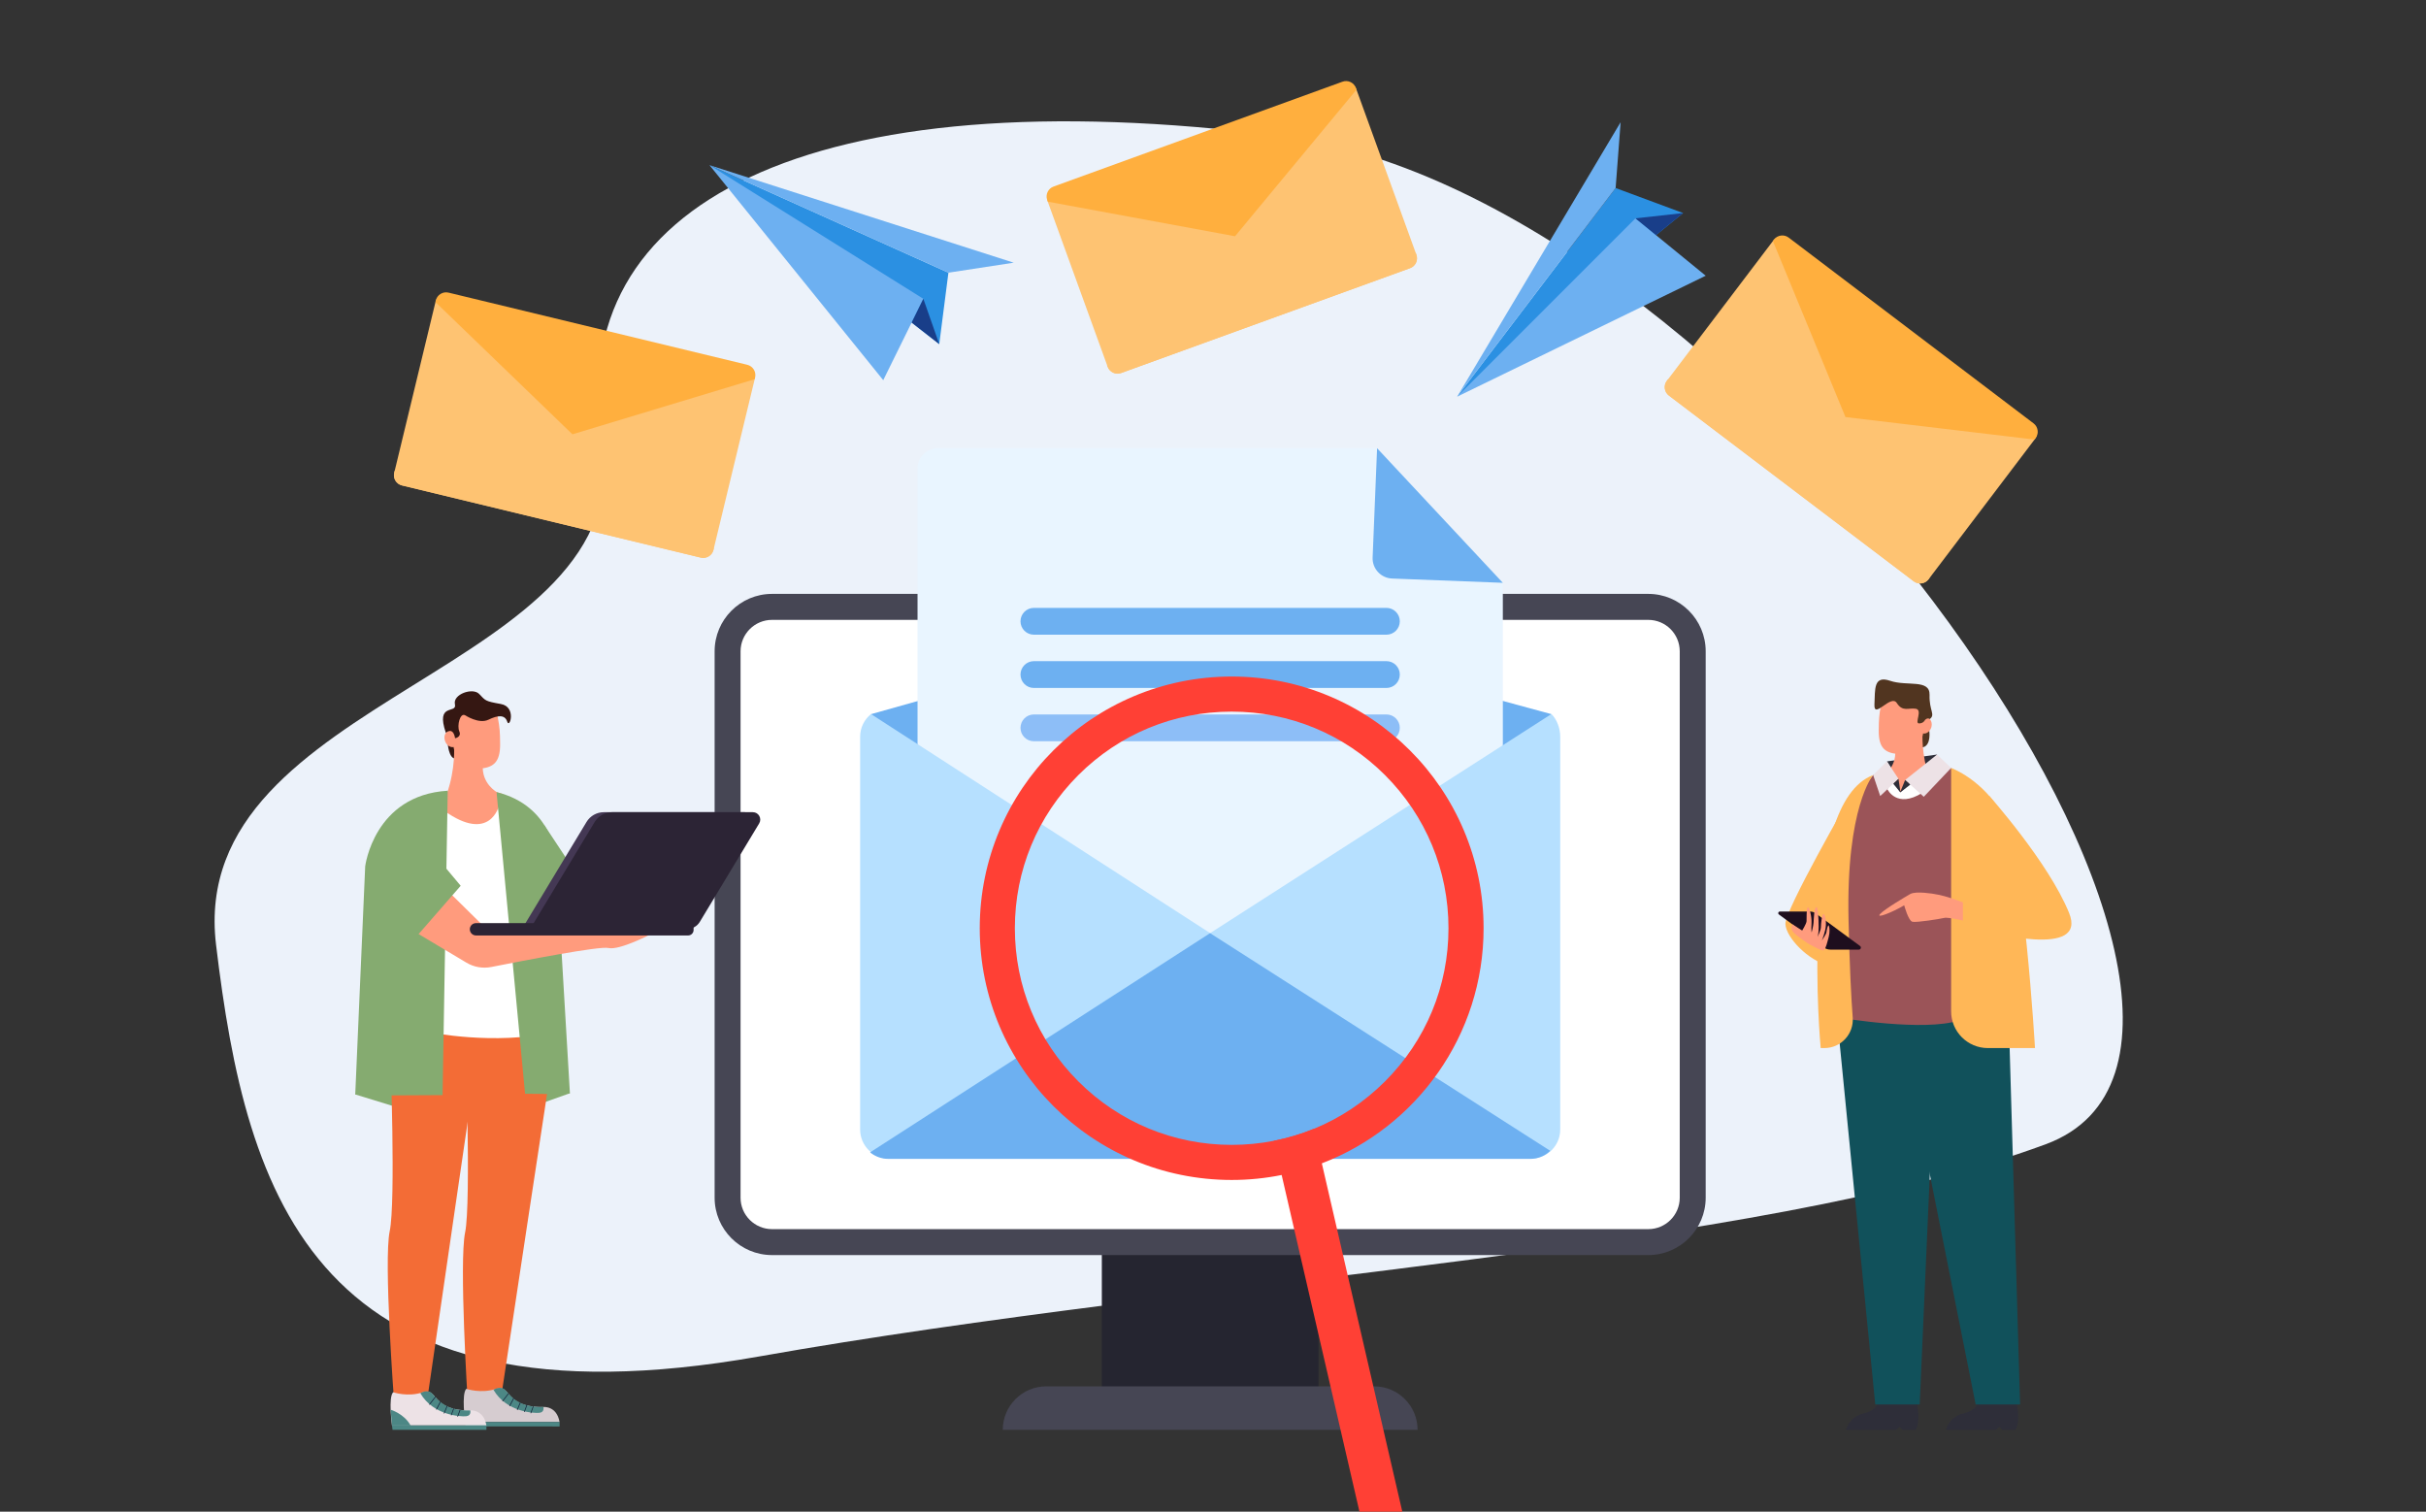 <svg width="520" height="324" viewBox="0 0 520 324" fill="none" xmlns="http://www.w3.org/2000/svg">
<rect x="0" y="0" width="520" height="324" fill="#333333" stroke="none"/>
<g clip-path="url(#clip0_559_35970)">
<path fill-rule="evenodd" clip-rule="evenodd" d="M46.308 202.473C52.773 256.48 67.395 307.612 162.789 290.716C258.185 273.817 376.854 268.097 438.528 245.23C500.201 222.364 376.079 42.13 274.692 29.175C173.305 16.219 120.762 43.91 129.119 94.217C137.476 144.523 39.843 148.466 46.308 202.473Z" fill="#ECF2FA"/>
<path d="M282.612 266.097H236.172V301.192H282.612V266.097Z" fill="#252530"/>
<path d="M353.314 130.072H165.476C160.221 130.072 155.961 134.332 155.961 139.586V256.708C155.961 261.962 160.221 266.222 165.476 266.222H353.314C358.569 266.222 362.829 261.962 362.829 256.708V139.586C362.829 134.332 358.569 130.072 353.314 130.072Z" fill="white"/>
<path d="M353.314 268.998H165.475C158.692 268.998 153.176 263.482 153.176 256.699V139.587C153.176 132.803 158.692 127.287 165.475 127.287H353.305C360.088 127.287 365.604 132.803 365.604 139.587V256.699C365.604 263.482 360.088 268.998 353.305 268.998H353.314ZM165.475 132.857C161.762 132.857 158.736 135.882 158.736 139.595V256.708C158.736 260.421 161.762 263.438 165.475 263.438H353.305C357.018 263.438 360.043 260.421 360.043 256.708V139.595C360.043 135.882 357.027 132.857 353.305 132.857H165.475Z" fill="#464654"/>
<path d="M303.854 306.459H214.938C214.938 301.309 219.115 297.131 224.265 297.131H294.527C299.677 297.131 303.854 301.309 303.854 306.459Z" fill="#464654"/>
<path d="M332.247 228.672H186.698L186.68 153.072L258.379 132.892L332.514 153.054L332.247 228.672Z" fill="#6DB0F1"/>
<path d="M295.17 96.056H200.988C198.614 96.056 196.668 98.002 196.668 100.376V234.518C196.668 236.893 198.614 238.838 200.988 238.838H317.806C320.18 238.838 322.126 236.893 322.126 234.518V124.904L295.17 96.056Z" fill="#E9F5FF"/>
<path d="M295.17 96.074L294.215 119.494C294.116 121.869 295.982 123.895 298.365 123.993L322.125 124.912L295.179 96.074H295.17Z" fill="#6DB0F1"/>
<path d="M332.523 153.046L259.387 199.994L186.697 153.046C185.278 154.188 184.367 155.938 184.367 157.884V242.105C184.367 245.533 187.17 248.335 190.597 248.335H328.194C331.621 248.335 334.424 245.533 334.424 242.105V157.884C334.424 156.116 333.728 154.179 332.531 153.046H332.523Z" fill="#B6E0FF"/>
<path d="M259.386 199.994L186.5 246.987C187.571 247.853 188.928 248.38 190.4 248.38H327.997C329.657 248.38 331.166 247.719 332.281 246.648L259.377 200.003L259.386 199.994Z" fill="#6DB0F1"/>
<path d="M297.167 147.45H221.612C220.024 147.45 218.738 146.164 218.738 144.576C218.738 142.987 220.024 141.702 221.612 141.702H297.167C298.756 141.702 300.041 142.987 300.041 144.576C300.041 146.164 298.756 147.45 297.167 147.45Z" fill="#6DB0F1"/>
<path d="M297.167 136.034H221.612C220.024 136.034 218.738 134.748 218.738 133.16C218.738 131.571 220.024 130.286 221.612 130.286H297.167C298.756 130.286 300.041 131.571 300.041 133.16C300.041 134.748 298.756 136.034 297.167 136.034Z" fill="#6DB0F1"/>
<path d="M297.167 158.874H221.612C220.024 158.874 218.738 157.589 218.738 156C218.738 154.411 220.024 153.126 221.612 153.126H297.167C298.756 153.126 300.041 154.411 300.041 156C300.041 157.589 298.756 158.874 297.167 158.874Z" fill="#8DBEF7"/>
<path d="M122.15 234.313L113.867 237.259L119.499 227.315L122.15 234.313Z" fill="#85AB70"/>
<path d="M116.625 176.77L124.854 189.212L119.767 194.005L116.625 187.927V176.77Z" fill="#85AB70"/>
<path d="M95.957 159.222C95.957 159.222 96.153 162.614 97.617 162.578C99.081 162.543 96.671 157.286 96.671 157.286L95.957 159.222Z" fill="#351712"/>
<path d="M99.726 221.46C99.726 221.46 101.021 257.814 99.7 264.116C98.379 270.408 100.244 300.219 100.244 300.219L107.277 300.371C117.577 231.984 118.363 227.878 118.952 222.353C120.612 206.778 99.735 221.469 99.735 221.469L99.726 221.46Z" fill="#F36C36"/>
<path d="M99.956 297.667C99.956 297.667 103.071 298.756 106.338 297.667C109.605 296.578 108.052 301.719 116.459 301.559C116.459 301.559 119.316 301.246 119.94 304.781H99.697C99.697 304.781 98.867 298.703 99.956 297.667Z" fill="#D6CCD0"/>
<path d="M116.466 301.559C116.466 301.559 116.779 302.701 115.583 302.808C114.387 302.915 108.576 302.657 105.773 297.872C105.773 297.872 107.353 296.837 108.398 298.024C109.433 299.22 111.254 301.737 116.466 301.55V301.559Z" fill="#4C8785"/>
<path d="M99.699 304.772H119.951V305.727L99.815 305.709L99.699 304.772Z" fill="#4C8785"/>
<path d="M113.782 302.925C113.782 302.925 113.845 302.907 113.854 302.871L114.371 301.479C114.371 301.479 114.371 301.389 114.327 301.38C114.282 301.363 114.238 301.38 114.229 301.425L113.711 302.817C113.711 302.817 113.711 302.907 113.756 302.916C113.764 302.916 113.773 302.916 113.782 302.916V302.925Z" fill="#14233A"/>
<path d="M112.407 302.638C112.407 302.638 112.47 302.621 112.479 302.585L112.996 301.192C112.996 301.192 112.996 301.103 112.952 301.094C112.907 301.076 112.863 301.094 112.854 301.139L112.336 302.531C112.336 302.531 112.336 302.621 112.381 302.629C112.389 302.629 112.398 302.629 112.407 302.629V302.638Z" fill="#14233A"/>
<path d="M110.88 302.237C110.88 302.237 110.942 302.219 110.951 302.192L111.567 300.702C111.567 300.702 111.567 300.612 111.523 300.604C111.487 300.586 111.433 300.604 111.424 300.648L110.809 302.13C110.809 302.13 110.809 302.219 110.853 302.228C110.862 302.228 110.871 302.228 110.88 302.228V302.237Z" fill="#14233A"/>
<path d="M109.251 301.398C109.251 301.398 109.305 301.38 109.322 301.353L110.153 299.773C110.153 299.773 110.153 299.684 110.117 299.666C110.081 299.648 110.028 299.666 110.01 299.702L109.18 301.282C109.18 301.282 109.18 301.371 109.215 301.389C109.224 301.389 109.242 301.398 109.251 301.398Z" fill="#14233A"/>
<path d="M107.751 300.354C107.751 300.354 107.795 300.345 107.813 300.327L109.054 298.72C109.054 298.72 109.072 298.64 109.036 298.613C109 298.586 108.955 298.595 108.929 298.631L107.688 300.238C107.688 300.238 107.67 300.318 107.706 300.345C107.724 300.354 107.733 300.363 107.751 300.363V300.354Z" fill="#14233A"/>
<path d="M76.16 234.572L85.255 237.366L81.391 224.441L76.16 234.572Z" fill="#85AB70"/>
<path d="M83.675 225.878C83.675 225.878 84.854 257.582 83.533 263.875C82.203 270.167 84.461 300.228 84.461 300.228L91.557 300.103C101.5 231.546 102.232 227.423 102.821 221.898C104.481 206.323 83.675 225.878 83.675 225.878Z" fill="#F36C36"/>
<path d="M97.325 159.9C97.325 159.9 97.682 164.845 95.754 170.174C95.754 170.174 103.608 172.735 106.545 169.799C106.545 169.799 103.18 168.023 103.492 163.917L100.609 163.024L97.334 159.9H97.325Z" fill="#FF9B7D"/>
<path d="M106.536 169.799L107.857 170.21L110.115 177.502L102.832 180.001L93.406 174.78L95.763 170.138L96.762 169.799H106.536Z" fill="#FF9B7D"/>
<path d="M97.058 157.955C96.942 163.417 100.253 164.899 102.574 164.756C105.635 164.569 107.242 163.524 107.197 159.436C107.17 156.857 107.135 156.125 106.688 153.688C106.305 151.564 103.698 150.805 102.806 150.743C98.539 150.439 97.138 154.161 97.058 157.955Z" fill="#FF9B7D"/>
<path d="M95.39 158.821C95.721 159.776 96.613 160.338 97.372 160.07C98.13 159.803 98.479 158.812 98.148 157.857C97.818 156.902 96.926 156.34 96.167 156.607C95.408 156.875 95.06 157.866 95.39 158.821Z" fill="#FF9B7D"/>
<path d="M106.946 172.709C106.946 172.709 105.027 180.814 95.165 173.736L91.996 221.228C91.996 221.228 105.911 224.102 118.728 221.228L106.946 172.7V172.709Z" fill="white"/>
<path d="M95.968 169.469L94.861 234.715L81.455 234.786L80.902 228.601L79.536 234.643L76.144 234.572L78.278 185.678C78.278 185.678 80.152 170.433 95.95 169.478L95.968 169.469Z" fill="#85AB70"/>
<path d="M106.43 169.764L112.544 234.42L119.095 234.492L119.541 230.038L120.318 234.385L122.157 234.313L119.175 183.911C119.175 183.911 118.47 172.718 106.439 169.773L106.43 169.764Z" fill="#85AB70"/>
<path d="M84.276 298.399C84.276 298.399 87.391 299.488 90.658 298.399C93.925 297.31 92.372 302.451 100.78 302.29C100.78 302.29 103.636 301.978 104.261 305.512H84.018C84.018 305.512 83.188 299.434 84.276 298.399Z" fill="#EDE2E6"/>
<path d="M100.787 302.29C100.787 302.29 101.099 303.433 99.903 303.54C98.707 303.647 92.896 303.388 90.094 298.604C90.094 298.604 91.674 297.568 92.718 298.756C93.753 299.952 95.574 302.469 100.787 302.29Z" fill="#4C8785"/>
<path d="M84.016 305.512L83.731 302.138C83.731 302.138 86.649 302.995 88.015 305.53H84.016V305.512Z" fill="#4C8785"/>
<path d="M84.019 305.512H104.263V306.458L84.136 306.449L84.019 305.512Z" fill="#4C8785"/>
<path d="M98.103 303.656C98.103 303.656 98.165 303.638 98.174 303.602L98.692 302.21C98.692 302.21 98.692 302.121 98.647 302.112C98.603 302.094 98.558 302.112 98.549 302.156L98.031 303.549C98.031 303.549 98.031 303.638 98.076 303.647C98.085 303.647 98.094 303.647 98.103 303.647V303.656Z" fill="#14233A"/>
<path d="M96.728 303.37C96.728 303.37 96.79 303.352 96.799 303.316L97.317 301.924C97.317 301.924 97.317 301.835 97.272 301.826C97.228 301.808 97.183 301.826 97.174 301.87L96.656 303.263C96.656 303.263 96.656 303.352 96.701 303.361C96.71 303.361 96.719 303.361 96.728 303.361V303.37Z" fill="#14233A"/>
<path d="M95.2 302.977C95.2 302.977 95.263 302.959 95.272 302.933L95.888 301.442C95.888 301.442 95.888 301.353 95.843 301.344C95.807 301.326 95.754 301.344 95.745 301.388L95.129 302.87C95.129 302.87 95.129 302.959 95.174 302.968C95.183 302.968 95.191 302.968 95.2 302.968V302.977Z" fill="#14233A"/>
<path d="M93.56 302.138C93.56 302.138 93.613 302.121 93.631 302.094L94.461 300.514C94.461 300.514 94.461 300.425 94.425 300.407C94.39 300.389 94.336 300.407 94.318 300.443L93.488 302.022C93.488 302.022 93.488 302.112 93.524 302.13C93.533 302.13 93.551 302.138 93.56 302.138Z" fill="#14233A"/>
<path d="M92.071 301.085C92.071 301.085 92.115 301.076 92.133 301.058L93.374 299.452C93.374 299.452 93.392 299.371 93.356 299.345C93.32 299.318 93.276 299.327 93.249 299.363L92.008 300.969C92.008 300.969 91.99 301.049 92.026 301.076C92.044 301.085 92.053 301.094 92.071 301.094V301.085Z" fill="#14233A"/>
<path d="M99.726 153.314C99.726 153.314 102.653 155.25 104.697 154.251C106.741 153.26 108.232 153.144 108.731 154.697C109.231 156.241 110.775 151.493 107.348 150.886C103.921 150.279 104.09 150.172 102.707 148.735C101.323 147.298 97.021 148.788 97.512 150.948C98.012 153.099 93.308 150.484 95.566 157.062C95.566 157.062 97.102 155.625 97.548 158.223C97.548 158.223 98.985 157.982 98.449 156.75C97.914 155.518 98.619 152.644 99.717 153.323L99.726 153.314Z" fill="#351712"/>
<path d="M89.077 184.134L104.278 199.12L139.641 200.155C139.641 200.155 132.768 203.752 130.403 203.181C128.519 202.726 112.052 205.921 105.322 207.251C103.483 207.617 101.582 207.287 99.975 206.323L81.973 195.55L89.077 184.134Z" fill="#FF9B7D"/>
<path d="M145.51 199.111H111.879L125.722 176.163C126.508 174.869 127.909 174.075 129.427 174.075H159.622C160.853 174.075 161.612 175.422 160.978 176.476L148.251 197.576C147.67 198.531 146.644 199.111 145.528 199.111H145.51Z" fill="#443854"/>
<path d="M147.26 199.111H113.629L127.472 176.163C128.258 174.869 129.659 174.075 131.177 174.075H161.372C162.603 174.075 163.362 175.422 162.728 176.476L150.001 197.576C149.42 198.531 148.394 199.111 147.278 199.111H147.26Z" fill="#2C2435"/>
<path d="M147.491 200.495H102.024C101.292 200.495 100.703 199.905 100.703 199.174C100.703 198.442 101.292 197.853 102.024 197.853H148.669V199.316C148.669 199.968 148.142 200.495 147.491 200.495Z" fill="#2C2435"/>
<path d="M89.838 179.207L98.746 189.846L88.044 202.128L79.797 194.845L89.838 179.207Z" fill="#85AB70"/>
<path d="M396.643 170.612C396.643 170.612 382.55 195.086 382.692 198.049C382.844 201.012 387.718 205.957 391.886 206.885C396.054 207.822 397.482 172.879 396.634 170.612H396.643Z" fill="#FFB757"/>
<path d="M410.584 299.497C410.584 299.497 411.931 304.371 410.584 306.459H407.799L407.138 305.781L406.415 306.459H395.66C395.66 306.459 396.392 303.665 399.337 302.978C402.283 302.291 402.649 300.657 403.015 299.497C403.381 298.337 410.584 299.497 410.584 299.497Z" fill="#2E2E39"/>
<path d="M431.994 299.497C431.994 299.497 433.342 304.371 431.994 306.459H429.209L428.549 305.781L427.826 306.459H417.07C417.07 306.459 417.802 303.665 420.748 302.978C423.693 302.291 424.059 300.657 424.425 299.497C424.791 298.337 431.994 299.497 431.994 299.497Z" fill="#2E2E39"/>
<path d="M430.612 219.774L432.995 301.014H423.472L406.816 217.391L430.612 219.774Z" fill="#11515B"/>
<path d="M415.108 218.515L411.476 301.014H401.952L393.785 218.149L415.108 218.515Z" fill="#11515B"/>
<path d="M415.198 161.722L404.461 163.186L407.683 168.443L414.761 163.034L415.198 161.722Z" fill="#2E2E39"/>
<path d="M401.494 166.114L396.46 172.888L394.711 218.185C394.711 218.185 412.571 221.175 419.899 218.694C427.227 216.213 424.433 197.933 424.433 197.933L418.212 164.587L401.494 166.105V166.114Z" fill="#9B5458"/>
<path d="M413.521 156.528C413.521 156.528 414.02 159.714 412.173 160.169C410.316 160.624 410.629 157.688 410.691 157.545C410.754 157.402 411.316 155.046 411.316 155.046L413.53 156.528H413.521Z" fill="#513520"/>
<path d="M412.09 156.982C412.09 156.982 411.751 161.695 413.59 166.774C413.59 166.774 411.224 167.541 408.654 167.72C408.315 167.747 407.69 169.657 407.351 169.657C406.976 169.657 406.904 167.747 406.539 167.711C405.271 167.586 404.102 167.211 403.316 166.426C403.316 166.426 406.521 164.739 406.226 160.82L408.975 159.972L412.099 157L412.09 156.982Z" fill="#FF9B7D"/>
<path d="M412.354 155.135C412.461 160.347 409.31 161.749 407.097 161.624C404.178 161.445 402.652 160.446 402.696 156.554C402.723 154.091 402.759 153.394 403.178 151.083C403.544 149.056 406.025 148.334 406.873 148.271C410.935 147.976 412.273 151.529 412.354 155.144V155.135Z" fill="#FF9B7D"/>
<path d="M413.942 155.965C413.621 156.875 412.782 157.411 412.05 157.161C411.327 156.911 410.997 155.965 411.309 155.054C411.63 154.144 412.469 153.608 413.201 153.858C413.924 154.108 414.255 155.054 413.942 155.965Z" fill="#FF9B7D"/>
<path d="M412.628 154.287C412.628 154.287 412.316 155.064 411.316 155.046C410.307 155.028 412.182 152.154 410.629 151.904C409.076 151.654 407.835 152.645 406.568 150.672C405.3 148.7 401.614 154.287 401.775 151.003C401.935 147.718 401.543 144.683 405.148 145.915C408.754 147.147 413.69 145.487 413.592 148.941C413.494 152.386 414.913 153.109 413.628 154.127C413.628 154.127 413.244 153.698 412.628 154.296V154.287Z" fill="#513520"/>
<path d="M404.559 169.157C404.559 169.157 406.54 173.388 412.047 169.916L409.459 167.729L407.326 169.818L405.487 167.158L404.559 169.148V169.157Z" fill="white"/>
<path d="M412.349 170.773L418.213 164.596L415.196 161.722L408.359 167.167L412.349 170.773Z" fill="#EDE2E6"/>
<path d="M403.013 170.612L401.496 166.114L404.459 163.186L406.932 166.926L403.013 170.612Z" fill="#EDE2E6"/>
<path d="M408.357 167.167L407.34 169.666L406.929 166.926L405.805 167.979L407.331 169.818L409.464 168.166L408.357 167.167Z" fill="#2E2E39"/>
<path d="M418.215 164.596V216.757C418.215 221.104 421.74 224.63 426.087 224.63H436.191C436.191 224.63 433.745 182.76 429.399 174.887C425.052 167.024 418.215 164.596 418.215 164.596Z" fill="#FFB757"/>
<path d="M401.493 166.113C401.493 166.113 395.655 172.879 396.227 197.29C396.468 207.546 396.807 214.017 397.119 218.06C397.396 221.603 394.602 224.629 391.05 224.629H390.255C390.255 224.629 385.293 172.227 401.493 166.122V166.113Z" fill="#FFB757"/>
<path d="M392.338 203.53H398.443C398.854 203.53 399.032 203.003 398.693 202.753L389.17 195.746C388.839 195.505 388.438 195.372 388.027 195.372H381.494C381.163 195.372 381.03 195.791 381.288 195.987L390.892 203.056C391.312 203.36 391.812 203.53 392.329 203.53H392.338Z" fill="#1E0E1E"/>
<path d="M387.387 202.11C387.387 202.11 384.914 200.468 384.325 199.745C383.736 199.022 384.191 198.112 384.191 198.112L386.289 199.442C386.289 199.442 387.181 198.004 387.226 197.451C387.271 196.898 387.155 194.747 387.476 194.479C387.788 194.211 388.377 196.451 388.288 197.942C388.199 199.433 388.315 199.843 388.315 199.843C388.315 199.843 388.681 198.46 388.725 197.781C388.77 197.103 388.841 194.149 389.422 194.461C389.663 194.586 389.814 196.8 389.823 198.674C389.832 200.298 389.555 200.887 389.555 200.887C389.555 200.887 390.305 199.397 390.305 198.71C390.305 198.022 390.528 195.737 390.912 195.916C391.287 196.094 391.573 197.942 391.207 199.388C390.841 200.834 390.502 201.566 390.502 201.566C390.502 201.566 391.448 200.254 391.492 199.763C391.537 199.263 391.832 198.049 392.001 198.388C392.171 198.727 392.242 199.825 391.974 200.816C391.707 201.807 391.35 203.387 390.921 203.672C390.493 203.958 387.378 202.11 387.378 202.11H387.387Z" fill="#FF9B7D"/>
<path d="M414.662 191.614C414.662 191.614 410.681 190.9 409.449 191.614C408.217 192.328 404.014 194.809 402.996 195.889C401.979 196.969 405.602 195.55 408.155 194.033C408.155 194.033 409.048 197.389 409.94 197.567C410.833 197.746 415.768 196.969 416.715 196.737C417.67 196.496 422.034 197.594 422.034 197.594V193.908C422.034 193.908 417.197 191.917 414.653 191.623L414.662 191.614Z" fill="#FF9B7D"/>
<path d="M426.379 170.567C426.379 170.567 439.036 184.75 443.481 195.621C447.506 205.466 427.049 200.013 420.738 198.576V193.31L427.495 191.846L425.344 179.082L424.674 171.023L426.379 170.567Z" fill="#FFB757"/>
<path d="M435.744 90.948L383.241 51.125C382.252 50.374 380.841 50.568 380.09 51.558L357.285 81.624C356.534 82.614 356.728 84.025 357.717 84.776L410.22 124.599C411.21 125.35 412.621 125.156 413.372 124.166L436.177 94.099C436.928 93.11 436.734 91.699 435.744 90.948Z" fill="#FEC372"/>
<path d="M413.583 123.859L413.36 124.154C412.61 125.144 411.191 125.332 410.201 124.591L357.709 84.774C356.719 84.024 356.531 82.605 357.272 81.615L357.495 81.311L398.017 86.131L413.574 123.859H413.583Z" fill="#FEC372"/>
<path d="M436.096 94.191L436.319 93.897C437.069 92.906 436.873 91.487 435.882 90.737L383.391 50.92C382.4 50.17 380.981 50.367 380.231 51.357L380.008 51.661L395.565 89.389L436.087 94.209L436.096 94.191Z" fill="#FFAF3E"/>
<path d="M287.846 17.782L225.9 40.256C224.732 40.679 224.129 41.97 224.552 43.137L237.422 78.612C237.846 79.78 239.136 80.383 240.303 79.96L302.25 57.486C303.418 57.063 304.021 55.773 303.598 54.605L290.728 19.13C290.304 17.962 289.014 17.359 287.846 17.782Z" fill="#FEC372"/>
<path d="M303.458 54.222L303.583 54.579C304.003 55.748 303.396 57.043 302.235 57.462L240.301 79.937C239.141 80.356 237.837 79.749 237.418 78.589L237.293 78.232L263.338 46.814L303.467 54.222H303.458Z" fill="#FEC372"/>
<path d="M290.759 19.216L290.634 18.859C290.214 17.69 288.911 17.083 287.751 17.512L225.816 39.986C224.656 40.406 224.04 41.709 224.469 42.869L224.593 43.226L264.723 50.634L290.759 19.216Z" fill="#FFAF3E"/>
<path d="M160.128 78.468L96.073 62.995C94.866 62.703 93.65 63.446 93.359 64.653L84.498 101.335C84.206 102.543 84.948 103.758 86.156 104.05L150.211 119.523C151.419 119.814 152.634 119.072 152.926 117.865L161.786 81.182C162.078 79.975 161.336 78.76 160.128 78.468Z" fill="#FEC372"/>
<path d="M153.018 117.469L152.929 117.835C152.634 119.04 151.411 119.79 150.207 119.495L86.166 104.027C84.961 103.733 84.211 102.51 84.505 101.305L84.595 100.939L123.653 89.13L153.018 117.469Z" fill="#FEC372"/>
<path d="M161.755 81.276L161.845 80.91C162.139 79.705 161.389 78.482 160.184 78.187L96.144 62.719C94.939 62.425 93.716 63.175 93.421 64.379L93.332 64.745L122.697 93.084L161.755 81.276Z" fill="#FFAF3E"/>
<path d="M203.288 58.444L201.324 73.751L152.082 35.398L203.288 58.444Z" fill="#2B90E2"/>
<path d="M152.082 35.398L197.915 64.04L189.319 81.481L152.082 35.398Z" fill="#6DB0F1"/>
<path d="M152.082 35.398L203.288 58.444L217.283 56.302L152.082 35.398Z" fill="#6DB0F1"/>
<path d="M197.914 64.04L201.324 73.751L195.406 69.136L197.914 64.04Z" fill="#193E89"/>
<path d="M346.303 40.298L360.771 45.663L312.332 85.015L346.303 40.298Z" fill="#2B90E2"/>
<path d="M312.332 85.015L350.551 46.796L365.609 59.095L312.332 85.015Z" fill="#6DB0F1"/>
<path d="M312.332 85.015L346.303 40.298L347.374 26.187L312.332 85.015Z" fill="#6DB0F1"/>
<path d="M350.551 46.796L360.771 45.663L354.951 50.393L350.551 46.796Z" fill="#193E89"/>
<g clip-path="url(#clip1_559_35970)">
<path d="M306.82 350.987L298.096 353L282.074 283.675L280.308 276.031L274.717 251.841L273.023 244.515C275.98 243.936 278.856 243.076 281.62 241.943L283.329 249.342L288.361 271.128L292.291 288.136L306.816 350.987H306.82Z" fill="#FF4035"/>
<path d="M264.002 145C234.179 145 210.004 169.153 210.004 198.949C210.004 228.745 234.179 252.898 264.002 252.898C267.67 252.898 271.254 252.533 274.718 251.833C277.686 251.239 280.563 250.399 283.33 249.338C303.607 241.569 318 221.937 318 198.945C318.004 169.153 293.825 145 264.002 145ZM296.862 231.779C292.429 236.208 287.256 239.632 281.62 241.939C278.857 243.068 275.981 243.932 273.024 244.511C270.084 245.086 267.067 245.379 264.002 245.379C251.588 245.379 239.919 240.548 231.142 231.779C222.365 223.01 217.53 211.351 217.53 198.949C217.53 186.547 222.365 174.888 231.142 166.119C239.919 157.35 251.588 152.519 264.002 152.519C276.415 152.519 288.085 157.35 296.862 166.119C305.639 174.888 310.474 186.547 310.474 198.949C310.474 211.351 305.639 223.01 296.862 231.779Z" fill="#FF4035"/>
</g>
</g>
<defs>
<clipPath id="clip0_559_35970">
<rect width="520" height="324" fill="white"/>
</clipPath>
<clipPath id="clip1_559_35970">
<rect width="108" height="208" fill="white" transform="translate(210.004 145)"/>
</clipPath>
</defs>
</svg>
